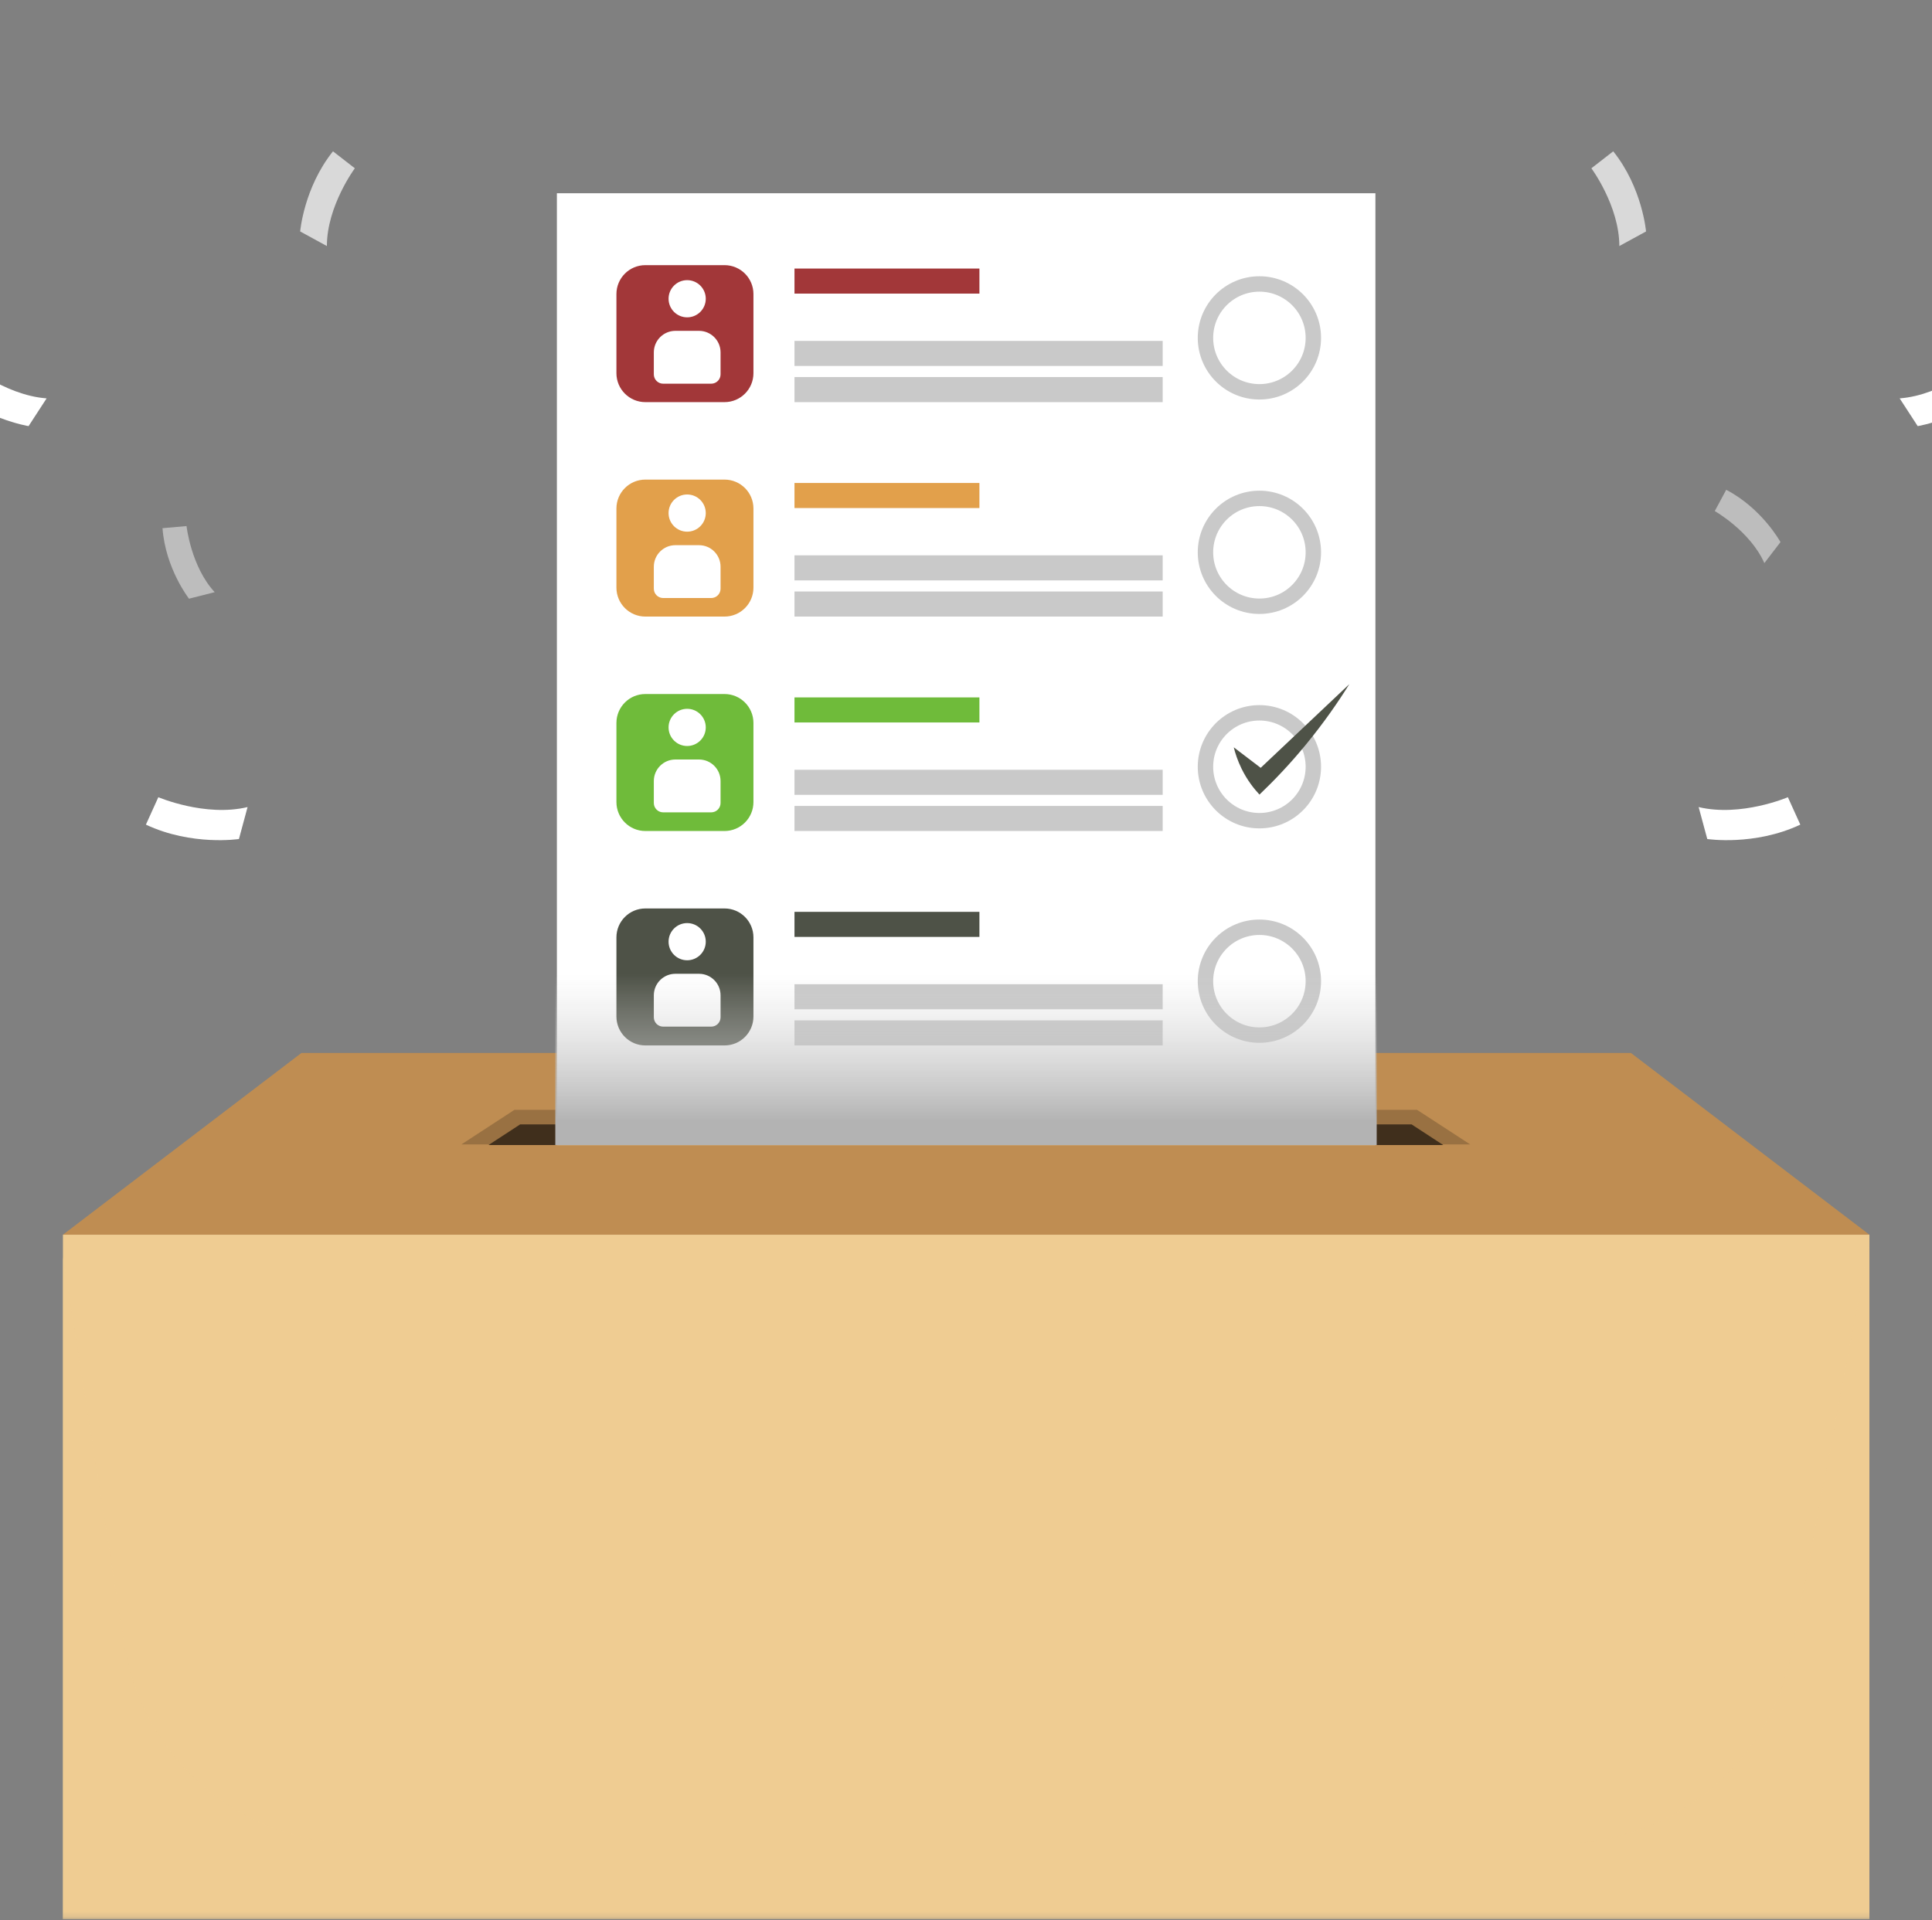 <svg width="334" height="332" viewBox="0 0 334 332" fill="none" xmlns="http://www.w3.org/2000/svg">
<rect x="0" y="0" width="334" height="332" fill="#808080" stroke="none"/>
<g clip-path="url(#clip0_18579_139689)">
<mask id="mask0_18579_139689" style="mask-type:luminance" maskUnits="userSpaceOnUse" x="-55" y="-113" width="445" height="445">
<path d="M389.061 -112.21H-55V331.851H389.061V-112.21Z" fill="white"/>
</mask>
<g mask="url(#mask0_18579_139689)">
<path d="M323.18 213.499H10.881L52.116 182.068H281.944L323.18 213.499Z" fill="#BF8D52"/>
<path d="M254.163 197.887H79.763L88.946 191.901H244.971L254.163 197.887Z" fill="#997142"/>
<path d="M249.501 197.992L244.03 194.422H89.924L84.453 197.992H249.501Z" fill="#402F1C"/>
<path d="M323.18 213.498H10.881V331.849H323.18V213.498Z" fill="#EFCC92"/>
<g style="mix-blend-mode:multiply" opacity="0.61">
<path d="M309.769 285.544C306.11 304.834 289.254 318.795 269.617 318.795H61.859C41.761 318.795 24.638 304.177 21.494 284.327L10.881 217.363V331.859H323.18V214.876L309.769 285.553V285.544Z" fill="#EFCC92"/>
</g>
<path d="M237.778 33.415H96.273V198.01H237.778V33.415Z" fill="white"/>
<path d="M125.253 45.848H111.567C108.806 45.848 106.567 48.086 106.567 50.848V64.534C106.567 67.295 108.806 69.534 111.567 69.534H125.253C128.014 69.534 130.253 67.295 130.253 64.534V50.848C130.253 48.086 128.014 45.848 125.253 45.848Z" fill="#A23739"/>
<path d="M169.321 46.435H137.349V50.769H169.321V46.435Z" fill="#A23739"/>
<path d="M201.001 58.947H137.349V63.281H201.001V58.947Z" fill="#C9C9C9"/>
<path d="M201.001 65.201H137.349V69.535H201.001V65.201Z" fill="#C9C9C9"/>
<path d="M217.724 67.75C222.874 67.75 227.049 63.575 227.049 58.425C227.049 53.275 222.874 49.1 217.724 49.1C212.574 49.1 208.398 53.275 208.398 58.425C208.398 63.575 212.574 67.75 217.724 67.75Z" stroke="#C9C9C9" stroke-width="2.664" stroke-miterlimit="10"/>
<path d="M118.796 54.872C120.572 54.872 122.011 53.433 122.011 51.657C122.011 49.882 120.572 48.442 118.796 48.442C117.02 48.442 115.581 49.882 115.581 51.657C115.581 53.433 117.02 54.872 118.796 54.872Z" fill="white"/>
<path d="M116.736 57.208H120.848C122.899 57.208 124.569 58.878 124.569 60.929V64.73C124.569 65.627 123.841 66.347 122.953 66.347H114.649C113.752 66.347 113.032 65.618 113.032 64.73V60.929C113.032 58.878 114.702 57.208 116.753 57.208H116.736Z" fill="white"/>
<path d="M125.253 82.928H111.567C108.806 82.928 106.567 85.166 106.567 87.928V101.614C106.567 104.375 108.806 106.614 111.567 106.614H125.253C128.014 106.614 130.253 104.375 130.253 101.614V87.928C130.253 85.166 128.014 82.928 125.253 82.928Z" fill="#E2A04B"/>
<path d="M169.321 83.514H137.349V87.848H169.321V83.514Z" fill="#E2A04B"/>
<path d="M201.001 96.026H137.349V100.36H201.001V96.026Z" fill="#C9C9C9"/>
<path d="M201.001 102.279H137.349V106.613H201.001V102.279Z" fill="#C9C9C9"/>
<path d="M217.724 104.829C222.874 104.829 227.049 100.654 227.049 95.504C227.049 90.354 222.874 86.179 217.724 86.179C212.574 86.179 208.398 90.354 208.398 95.504C208.398 100.654 212.574 104.829 217.724 104.829Z" stroke="#C9C9C9" stroke-width="2.664" stroke-miterlimit="10"/>
<path d="M118.796 91.934C120.572 91.934 122.011 90.495 122.011 88.719C122.011 86.943 120.572 85.504 118.796 85.504C117.02 85.504 115.581 86.943 115.581 88.719C115.581 90.495 117.02 91.934 118.796 91.934Z" fill="white"/>
<path d="M116.736 94.27H120.848C122.899 94.27 124.569 95.94 124.569 97.992V101.793C124.569 102.69 123.841 103.409 122.953 103.409H114.649C113.752 103.409 113.032 102.681 113.032 101.793V97.992C113.032 95.94 114.702 94.27 116.753 94.27H116.736Z" fill="white"/>
<path d="M125.253 120.007H111.567C108.806 120.007 106.567 122.245 106.567 125.007V138.693C106.567 141.454 108.806 143.693 111.567 143.693H125.253C128.014 143.693 130.253 141.454 130.253 138.693V125.007C130.253 122.245 128.014 120.007 125.253 120.007Z" fill="#6FBB3A"/>
<path d="M169.321 120.592H137.349V124.926H169.321V120.592Z" fill="#6FBB3A"/>
<path d="M201.001 133.106H137.349V137.44H201.001V133.106Z" fill="#C9C9C9"/>
<path d="M201.001 139.357H137.349V143.691H201.001V139.357Z" fill="#C9C9C9"/>
<path d="M217.724 141.907C222.874 141.907 227.049 137.732 227.049 132.582C227.049 127.432 222.874 123.257 217.724 123.257C212.574 123.257 208.398 127.432 208.398 132.582C208.398 137.732 212.574 141.907 217.724 141.907Z" stroke="#C9C9C9" stroke-width="2.664" stroke-miterlimit="10"/>
<path d="M118.796 128.994C120.572 128.994 122.011 127.555 122.011 125.779C122.011 124.004 120.572 122.564 118.796 122.564C117.02 122.564 115.581 124.004 115.581 125.779C115.581 127.555 117.02 128.994 118.796 128.994Z" fill="white"/>
<path d="M116.736 131.329H120.848C122.899 131.329 124.569 132.999 124.569 135.05V138.851C124.569 139.748 123.841 140.468 122.953 140.468H114.649C113.752 140.468 113.032 139.74 113.032 138.851V135.05C113.032 132.999 114.702 131.329 116.753 131.329H116.736Z" fill="white"/>
<path d="M125.253 157.086H111.567C108.806 157.086 106.567 159.325 106.567 162.086V175.772C106.567 178.534 108.806 180.772 111.567 180.772H125.253C128.014 180.772 130.253 178.534 130.253 175.772V162.086C130.253 159.325 128.014 157.086 125.253 157.086Z" fill="#4E5247"/>
<path d="M169.321 157.672H137.349V162.006H169.321V157.672Z" fill="#4E5247"/>
<path d="M201.001 170.186H137.349V174.52H201.001V170.186Z" fill="#C9C9C9"/>
<path d="M201.001 176.438H137.349V180.772H201.001V176.438Z" fill="#C9C9C9"/>
<path d="M217.724 178.986C222.874 178.986 227.049 174.811 227.049 169.661C227.049 164.511 222.874 160.336 217.724 160.336C212.574 160.336 208.398 164.511 208.398 169.661C208.398 174.811 212.574 178.986 217.724 178.986Z" stroke="#C9C9C9" stroke-width="2.664" stroke-miterlimit="10"/>
<path d="M118.796 166.045C120.572 166.045 122.011 164.606 122.011 162.83C122.011 161.055 120.572 159.615 118.796 159.615C117.02 159.615 115.581 161.055 115.581 162.83C115.581 164.606 117.02 166.045 118.796 166.045Z" fill="white"/>
<path d="M116.736 168.383H120.848C122.899 168.383 124.569 170.052 124.569 172.104V175.905C124.569 176.802 123.841 177.522 122.953 177.522H114.649C113.752 177.522 113.032 176.793 113.032 175.905V172.104C113.032 170.052 114.702 168.383 116.753 168.383H116.736Z" fill="white"/>
<path style="mix-blend-mode:multiply" d="M238 166H96V198H238V166Z" fill="url(#paint0_linear_18579_139689)"/>
<path d="M213.283 129.217L217.946 132.769L233.266 118.302C231.268 121.508 228.816 125.025 225.832 128.666C223.061 132.05 220.299 134.945 217.733 137.396C216.782 136.375 215.601 134.892 214.624 132.885C213.967 131.535 213.55 130.274 213.292 129.226L213.283 129.217Z" fill="#4E5247"/>
<path opacity="0.48" d="M28.102 91.329L32.249 90.965C32.249 90.965 33.022 97.972 37.116 102.395L32.675 103.523C32.675 103.523 28.608 98.327 28.093 91.329H28.102Z" fill="white"/>
<path opacity="0.7" d="M57.56 26.159L61.344 29.099C61.344 29.099 56.512 35.609 56.512 42.545L51.894 40.023C51.894 40.023 52.525 32.456 57.569 26.159H57.56Z" fill="white"/>
<path d="M-9.608 66.391L-6.109 62.536C-6.109 62.536 0.543 68.309 8.056 68.886L4.939 73.682C4.939 73.682 -3.205 72.368 -9.608 66.391Z" fill="white"/>
<path d="M25.224 142.591L27.373 137.849C27.373 137.849 35.473 141.312 42.8 139.554L41.307 145.078C41.307 145.078 33.155 146.321 25.224 142.591Z" fill="white"/>
<path opacity="0.48" d="M298.419 84.703L296.447 88.371C296.447 88.371 302.575 91.853 305.018 97.368L307.806 93.735C307.806 93.735 304.645 87.936 298.428 84.694L298.419 84.703Z" fill="white"/>
<path opacity="0.7" d="M278.898 26.159L275.114 29.099C275.114 29.099 279.946 35.609 279.946 42.545L284.564 40.023C284.564 40.023 283.933 32.456 278.889 26.159H278.898Z" fill="white"/>
<path d="M346.075 66.391L342.576 62.536C342.576 62.536 335.924 68.309 328.411 68.886L331.528 73.682C331.528 73.682 339.672 72.368 346.075 66.391Z" fill="white"/>
<path d="M311.234 142.591L309.085 137.849C309.085 137.849 300.985 141.312 293.658 139.554L295.15 145.078C295.15 145.078 303.303 146.321 311.234 142.591Z" fill="white"/>
</g>
</g>
<defs>
<linearGradient id="paint0_linear_18579_139689" x1="167.004" y1="168.411" x2="167.004" y2="193.813" gradientUnits="userSpaceOnUse">
<stop stop-color="#D6D6D6" stop-opacity="0"/>
<stop offset="1" stop-color="#B3B3B3"/>
</linearGradient>
<clipPath id="clip0_18579_139689">
<rect width="334" height="332" fill="white"/>
</clipPath>
</defs>
</svg>

